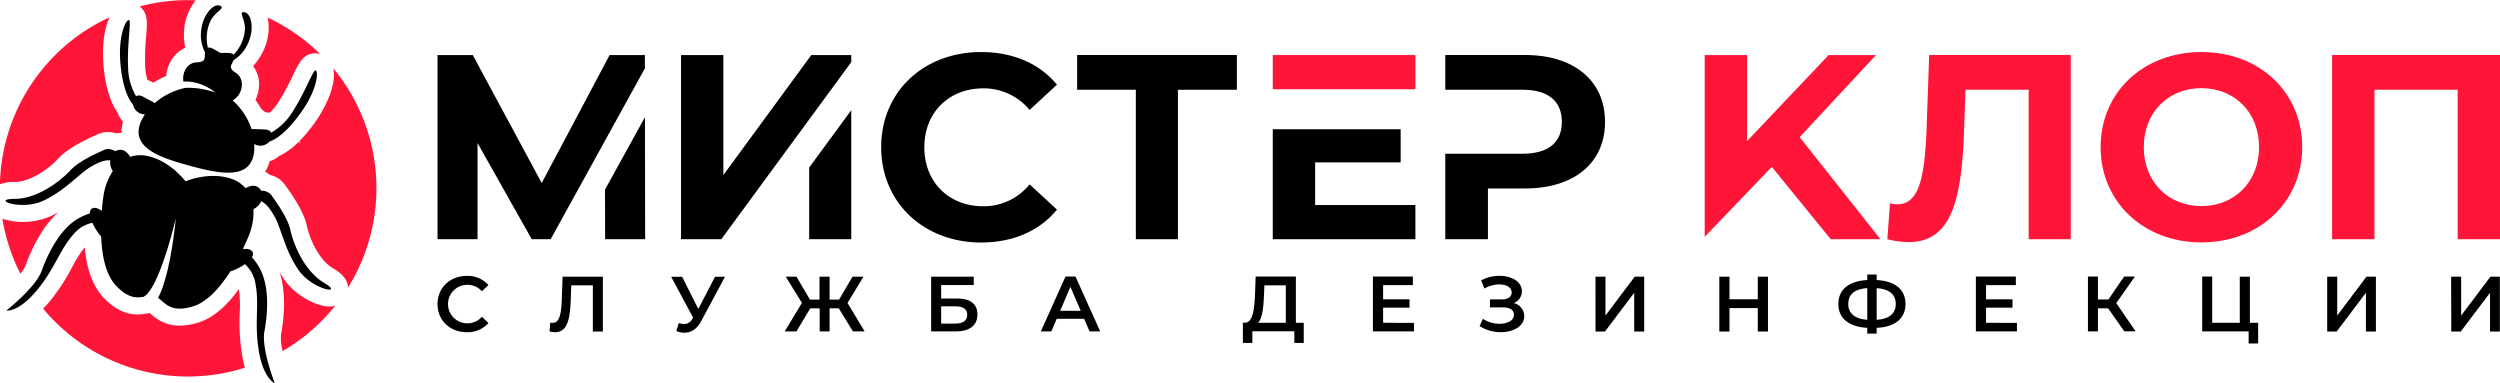 <?xml version="1.0" encoding="UTF-8"?> <svg xmlns="http://www.w3.org/2000/svg" id="Слой_3" data-name="Слой 3" viewBox="0 0 683.57 104.82"> <defs> <style>.cls-1{fill:#ff1537;}</style> </defs> <path d="M320.1,285.46c0-15.18,11.65-26,27.34-26,8.71,0,16,3.17,20.72,8.92l-7.48,6.91a16.22,16.22,0,0,0-12.66-5.9c-9.43,0-16.12,6.62-16.12,16.12s6.69,16.12,16.12,16.12a16.05,16.05,0,0,0,12.66-6l7.48,6.91c-4.75,5.83-12,9-20.79,9C331.75,311.51,320.1,300.64,320.1,285.46Z" transform="translate(-79.16 -245.23)"></path> <path d="M417.36,269.77H401.24v40.87H389.73V269.77H373.68v-9.5h43.68Z" transform="translate(-79.16 -245.23)"></path> <path class="cls-1" d="M645.36,260.27v50.37H633.85V269.77H616.58l-.36,10.51c-.65,19.79-3.46,31.15-15.26,31.15a25.19,25.19,0,0,1-5.75-.79l.72-9.85a7.09,7.09,0,0,0,2.08.28c5.9,0,7.41-7.48,7.92-20.36l.72-20.44Z" transform="translate(-79.16 -245.23)"></path> <path class="cls-1" d="M653.53,285.46c0-15,11.66-26,27.56-26s27.56,11,27.56,26-11.73,26.05-27.56,26.05S653.53,300.43,653.53,285.46Zm43.32,0c0-9.57-6.76-16.12-15.76-16.12s-15.76,6.55-15.76,16.12,6.77,16.12,15.76,16.12S696.85,295,696.85,285.46Z" transform="translate(-79.16 -245.23)"></path> <path class="cls-1" d="M762.73,260.27v50.37H751.15V269.77H728.41v40.87H716.82V260.27Z" transform="translate(-79.16 -245.23)"></path> <path d="M198.79,328.37c0-4.47,3.42-7.7,8-7.7a7.61,7.61,0,0,1,5.93,2.5l-1.8,1.69a5.24,5.24,0,0,0-4-1.75,5.26,5.26,0,1,0,0,10.52,5.2,5.2,0,0,0,4-1.78l1.8,1.71a7.59,7.59,0,0,1-5.95,2.5C202.21,336.06,198.79,332.84,198.79,328.37Z" transform="translate(-79.16 -245.23)"></path> <path d="M244,320.88v15h-2.74V323.24h-5.9l-.13,3.74c-.19,5.9-1.07,9.08-4.3,9.08a6.74,6.74,0,0,1-1.51-.21l.19-2.42a1.91,1.91,0,0,0,.64.09c1.82,0,2.37-2.22,2.52-6.44l.22-6.2Z" transform="translate(-79.16 -245.23)"></path> <path d="M277.4,320.88,270.9,333c-1.15,2.19-2.8,3.21-4.62,3.21a5.63,5.63,0,0,1-2.2-.47l.69-2.18a4.8,4.8,0,0,0,1.45.28,2.53,2.53,0,0,0,2.22-1.39l.24-.36-6-11.17h3l4.42,8.79,4.56-8.79Z" transform="translate(-79.16 -245.23)"></path> <path d="M308.51,329.54H306v6.31h-2.72v-6.31h-2.57l-3.78,6.31h-3.21l4.71-7.8L294,320.88h2.95l3.66,6.27h2.63v-6.27H306v6.27h2.58l3.68-6.27h3l-4.36,7.19,4.68,7.78h-3.21Z" transform="translate(-79.16 -245.23)"></path> <path d="M333.76,320.88h11.65v2.29H336.5v3.68h4.42c3.59,0,5.5,1.54,5.5,4.36,0,3-2.14,4.64-5.93,4.64h-6.73Zm6.58,12.83c2.14,0,3.28-.83,3.28-2.41s-1.09-2.31-3.28-2.31H336.5v4.72Z" transform="translate(-79.16 -245.23)"></path> <path d="M375.58,332.39H368.1l-1.48,3.46h-2.86l6.73-15h2.74l6.76,15h-2.91Zm-.92-2.18-2.82-6.55-2.8,6.55Z" transform="translate(-79.16 -245.23)"></path> <path d="M435.64,333.5V339h-2.57v-3.19H421.59V339H419l0-5.54h.65c2-.09,2.52-3.49,2.67-7.87l.17-4.75h11V333.5Zm-12.49,0h7.59V323.24h-5.86l-.1,2.65C424.65,329.29,424.31,332.3,423.15,333.5Z" transform="translate(-79.16 -245.23)"></path> <path d="M465.78,333.52v2.33H454.56v-15h10.92v2.34h-8.14v3.89h7.23v2.28h-7.23v4.13Z" transform="translate(-79.16 -245.23)"></path> <path d="M495.93,331.66c0,2.78-3,4.4-6.41,4.4a10.84,10.84,0,0,1-5.8-1.66l.9-2a8.28,8.28,0,0,0,4.55,1.36c2.14,0,3.94-.87,3.94-2.48,0-1.34-1.18-2-3.06-2h-3.49v-2.18h3.28c1.66,0,2.65-.72,2.65-1.9,0-1.43-1.5-2.2-3.38-2.2a8.24,8.24,0,0,0-4.08,1.13l-.88-2.24a10.59,10.59,0,0,1,5-1.24c3.3,0,6.14,1.56,6.14,4.21a3.42,3.42,0,0,1-2.25,3.23A3.73,3.73,0,0,1,495.93,331.66Z" transform="translate(-79.16 -245.23)"></path> <path d="M515.41,320.88h2.73v10.63l8-10.63h2.59v15H526v-10.6l-8,10.6h-2.58Z" transform="translate(-79.16 -245.23)"></path> <path d="M562.57,320.88v15h-2.78v-6.41h-7.74v6.41h-2.78v-15h2.78v6.18h7.74v-6.18Z" transform="translate(-79.16 -245.23)"></path> <path d="M592.29,334.87v1.58h-2.57v-1.58c-5-.26-7.91-2.59-7.91-6.52s2.87-6.29,7.91-6.55v-1.51h2.57v1.51c5.05.26,7.89,2.61,7.89,6.55S597.34,334.65,592.29,334.87Zm-2.57-2.18V324c-3.44.25-5.19,1.68-5.19,4.34S586.41,332.41,589.72,332.69Zm7.79-4.37c0-2.63-1.84-4.08-5.22-4.31v8.68C595.71,332.43,597.51,331,597.51,328.32Z" transform="translate(-79.16 -245.23)"></path> <path d="M630.65,333.52v2.33H619.42v-15h10.93v2.34H622.2v3.89h7.23v2.28H622.2v4.13Z" transform="translate(-79.16 -245.23)"></path> <path d="M655.58,329.54H652.8v6.31h-2.74v-15h2.74v6.27h2.86l4.3-6.27h2.95l-5.11,7.25,5.3,7.72H660Z" transform="translate(-79.16 -245.23)"></path> <path d="M696.6,333.5v5.64H694v-3.29h-12.7v-15h2.74V333.5h7.54V320.88h2.76V333.5Z" transform="translate(-79.16 -245.23)"></path> <path d="M715.48,320.88h2.74v10.63l8-10.63h2.58v15h-2.73v-10.6l-8,10.6h-2.59Z" transform="translate(-79.16 -245.23)"></path> <path d="M749.37,320.88h2.74v10.63l8-10.63h2.58v15H760v-10.6l-8,10.6h-2.59Z" transform="translate(-79.16 -245.23)"></path> <polygon class="cls-1" points="348.01 15.05 348.01 24.4 359.6 24.4 373.65 24.4 387.01 24.4 387.01 15.05 348.01 15.05"></polygon> <polygon points="359.6 44.4 382.98 44.4 382.98 35.34 373.65 35.34 359.6 35.34 348.01 35.34 348.01 65.41 387.01 65.41 387.01 56.06 359.6 56.06 359.6 44.4"></polygon> <path d="M496.15,260.27H474.34v9.5H495.5c7.12,0,10.72,3.24,10.72,8.78s-3.6,8.71-10.72,8.71H474.34v23.38H486V296.76h10.15c13.45,0,21.87-7,21.87-18.21S509.6,260.27,496.15,260.27Z" transform="translate(-79.16 -245.23)"></path> <polygon class="cls-1" points="492.08 37.5 512.95 15.05 500 15.05 477.69 38.58 477.69 15.05 466.11 15.05 466.11 64.76 484.46 45.63 500.57 65.41 514.17 65.41 492.08 37.5"></polygon> <polygon points="232.76 16.99 232.76 15.05 221.83 15.05 197.79 47.86 197.79 15.05 186.21 15.05 186.21 65.41 197.22 65.41 232.76 16.99"></polygon> <polygon points="221.25 45.81 221.25 65.41 232.76 65.41 232.76 30.13 221.25 45.81"></polygon> <polygon points="165.42 51.85 165.46 65.41 176.4 65.41 176.35 32.03 165.42 51.85"></polygon> <polygon points="176.33 18.69 176.33 15.05 166.69 15.05 148.12 50.04 129.27 15.05 119.63 15.05 119.63 65.41 130.57 65.41 130.57 39.11 145.39 65.41 150.57 65.41 176.33 18.69"></polygon> <path class="cls-1" d="M149,272.57A23,23,0,0,1,150.6,275l1.09.93a10.64,10.64,0,0,1,1.19.14,15.61,15.61,0,0,0,2.51-3.06,65.41,65.41,0,0,0,3.87-7.2c1.7-3.51,2.82-5.83,5.91-6a4.87,4.87,0,0,1,1.48.15,51.5,51.5,0,0,0-14.28-9.92,14.67,14.67,0,0,1-1.35,9.37,15.93,15.93,0,0,1-2.66,3.87A8.53,8.53,0,0,1,150,268.5,9.8,9.8,0,0,1,149,272.57Z" transform="translate(-79.16 -245.23)"></path> <path class="cls-1" d="M119.14,255a65.11,65.11,0,0,0-.29,8.17,15.64,15.64,0,0,0,.62,3.92,12.5,12.5,0,0,1,1.63.75,24.14,24.14,0,0,1,3.52-1.85,9.71,9.71,0,0,1,2.13-5.36,8.43,8.43,0,0,1,3.08-2.35,16,16,0,0,1-.34-4.66,14.9,14.9,0,0,1,3.18-8.31c-.68,0-1.37-.05-2.06-.05a51.6,51.6,0,0,0-13.3,1.74C119.61,248.71,119.44,251.22,119.14,255Z" transform="translate(-79.16 -245.23)"></path> <path class="cls-1" d="M170.3,263.93c.86,4-1.63,9.95-4.93,14.63a40.34,40.34,0,0,1-4.41,5.33l.54.46-.73-.28a19.14,19.14,0,0,1-5.34,3.86,7.72,7.72,0,0,1-2.55,1.41,11,11,0,0,1-1.23,2.85,6.86,6.86,0,0,1,1.3.87,6.75,6.75,0,0,1,4.11,2.68l.38.54c2.36,3.32,4.88,7.2,5.65,10.81.72,3.35,3.21,9.18,7.11,11.49,1.25.74,4,2.37,4.12,5.3a51.47,51.47,0,0,0-4-59.95Z" transform="translate(-79.16 -245.23)"></path> <path class="cls-1" d="M83.07,295c4.54,0,9.62-3.8,11.94-6.33,2.49-2.73,6.62-4.81,10.33-6.48l.6-.27a6.75,6.75,0,0,1,4.91-.24,6.79,6.79,0,0,1,1.55-.09,11.33,11.33,0,0,1,.38-3.09,7.5,7.5,0,0,1-1.48-2.5c-2.56-3.6-3.51-9-3.86-13.11-.38-4.56.08-9.57,1.7-12.94a51.46,51.46,0,0,0-30,45.65A10.36,10.36,0,0,1,83.07,295Z" transform="translate(-79.16 -245.23)"></path> <path class="cls-1" d="M170.47,328.92c-3.74.84-10.45-2.73-13.56-7.23-.46-.67-.89-1.35-1.28-2,1.84,5.75,1.22,12.42.37,17a13.64,13.64,0,0,0,.44,4.53,51.89,51.89,0,0,0,14.39-12.4C170.71,328.85,170.6,328.9,170.47,328.92Z" transform="translate(-79.16 -245.23)"></path> <path class="cls-1" d="M95.1,303.27c-.68.38-1.39.75-2.13,1.09a18.82,18.82,0,0,1-13.16.69,51.34,51.34,0,0,0,4.92,15,8.67,8.67,0,0,0,1.45-2.28C87.77,313.37,90.6,307.3,95.1,303.27Z" transform="translate(-79.16 -245.23)"></path> <path class="cls-1" d="M145.29,341.89a55.67,55.67,0,0,1-.58-11.16,34.74,34.74,0,0,0-.22-6.47c-3.55,4.93-7.3,8-11.18,9.19-7.52,2.28-11-.77-13-2.41l-.23-.21-1,.16c-3,.52-7.11.47-11.77-4.56-2.75-3-4.43-7.53-5-13.58a35.35,35.35,0,0,0-3.45,5.48,56.67,56.67,0,0,1-6.13,9.34c-.61.72-1.2,1.36-1.78,1.95a51.52,51.52,0,0,0,55.17,16.15A27.84,27.84,0,0,1,145.29,341.89Z" transform="translate(-79.16 -245.23)"></path> <path d="M115.53,273.83a3.28,3.28,0,0,0,3.26,2.66,15,15,0,0,0-.93,1.63c-3.46,7.35,4.9,10.15,12.8,12.32h0l.37.1.38.11h0c7.91,2.12,16.55,3.92,17.26-4.17a13.18,13.18,0,0,0,0-1.88,3.26,3.26,0,0,0,4.15-.65c2.55-.85,5.68-3.75,8.71-8.06,4-5.64,4.73-10.32,4.08-11.31s-2.65,5.29-6.33,11a16.26,16.26,0,0,1-6,5.93c-.53-1.16-2-.8-4.68-1a5.08,5.08,0,0,0-.63.05,18.81,18.81,0,0,0-5.18-7.88c2.89-1.65,3.44-5.93.82-7.55-2.21-1.38-1.08-2.18-.57-3.47a10,10,0,0,0,3.8-4.31c2-4,1.07-8.46-.78-8.75s.09,1.55.08,4.59a11.07,11.07,0,0,1-3.11,7c-.58-.71-2.33-.41-3.63-.52-1.17-.56-2.54-1.7-3.39-1.39a11,11,0,0,1,.83-7.58c1.53-2.64,4.14-3.26,2.39-3.93s-4.79,2.66-5.1,7.16a9.92,9.92,0,0,0,1.11,5.63c-.22,1.38.36,2.64-2.25,2.71s-4.09,2.73-3.68,5.28c4.86-.38,8.77,3,8.77,3a22.11,22.11,0,0,0-8.19-1.3,18.62,18.62,0,0,0-8.44,4.18,5.89,5.89,0,0,0-.53-.36c-2.42-1.18-3.5-2.24-4.54-1.5a16.32,16.32,0,0,1-2.2-8.16c-.3-6.79,1.14-13.22.08-12.69s-2.76,4.95-2.18,11.82C112.53,267.72,113.76,271.81,115.53,273.83Z" transform="translate(-79.16 -245.23)"></path> <path d="M167.83,322.59c-5.7-3.38-8.53-11-9.29-14.52s-4.37-8.31-5.32-9.68a3.46,3.46,0,0,0-2.65-1,2.27,2.27,0,0,0-.39-.56c-1.2-1.28-2.77-.78-3.88-.14a8.61,8.61,0,0,0-3.83-2.56c-5.52-1.9-11.28.14-12.59.67-.88-1.12-4.82-5.79-10.54-6.94a8.61,8.61,0,0,0-4.6.27c-.63-1.1-1.74-2.33-3.42-1.83a2.92,2.92,0,0,0-.62.28,3.53,3.53,0,0,0-2.78-.49c-1.52.71-7,3-9.47,5.67s-8.73,7.81-15.35,7.85,1.84,3.34,7.89.51,10-7.57,13-9.29c2.08-1.2,3.74-1.9,5.32-1.76A4.28,4.28,0,0,0,110,292a17.16,17.16,0,0,0-2.6,7.17c-.16,1.13-.3,2.39-.41,3.71-1-.69-2-1.13-2.79-.55a1.47,1.47,0,0,0-.47,1.27,14.41,14.41,0,0,0-5.42,3c-3.54,3.11-6.14,8.2-7.78,12.74s-9.65,10.82-9.65,10.82,3.33.49,8.31-5.48,6.26-11.12,10.06-15.38a9.12,9.12,0,0,1,5.17-3.15,14.79,14.79,0,0,0,2.4,3.74c.21,5.23,1.24,10.43,4,13.36,3.28,3.55,5.6,3.47,7.57,3.14h0c4.39-2.22,8.84-21.46,8.84-21.46s-1.34,15.18-4.85,21.75c2,1.4,3.44,4.17,9.58,2.31,3.83-1.15,7.35-5.12,10.17-9.54a14.51,14.51,0,0,0,4-2,9.16,9.16,0,0,1,2.87,5.33c1.13,5.59-.35,10.68.92,18.35s4.4,8.93,4.4,8.93-3.74-9.46-2.86-14.21,1.2-10.45-.29-14.93a14.36,14.36,0,0,0-3.14-5.35,1.47,1.47,0,0,0,.23-1.34c-.37-.89-1.51-1-2.69-.92.58-1.2,1.09-2.36,1.53-3.41a17.21,17.21,0,0,0,1.37-7.5,4.27,4.27,0,0,0,2.09-2.14c1.43.68,2.51,2.13,3.7,4.21,1.73,3,2.73,9.08,6.53,14.58S173.52,326,167.83,322.59Z" transform="translate(-79.16 -245.23)"></path> </svg> 